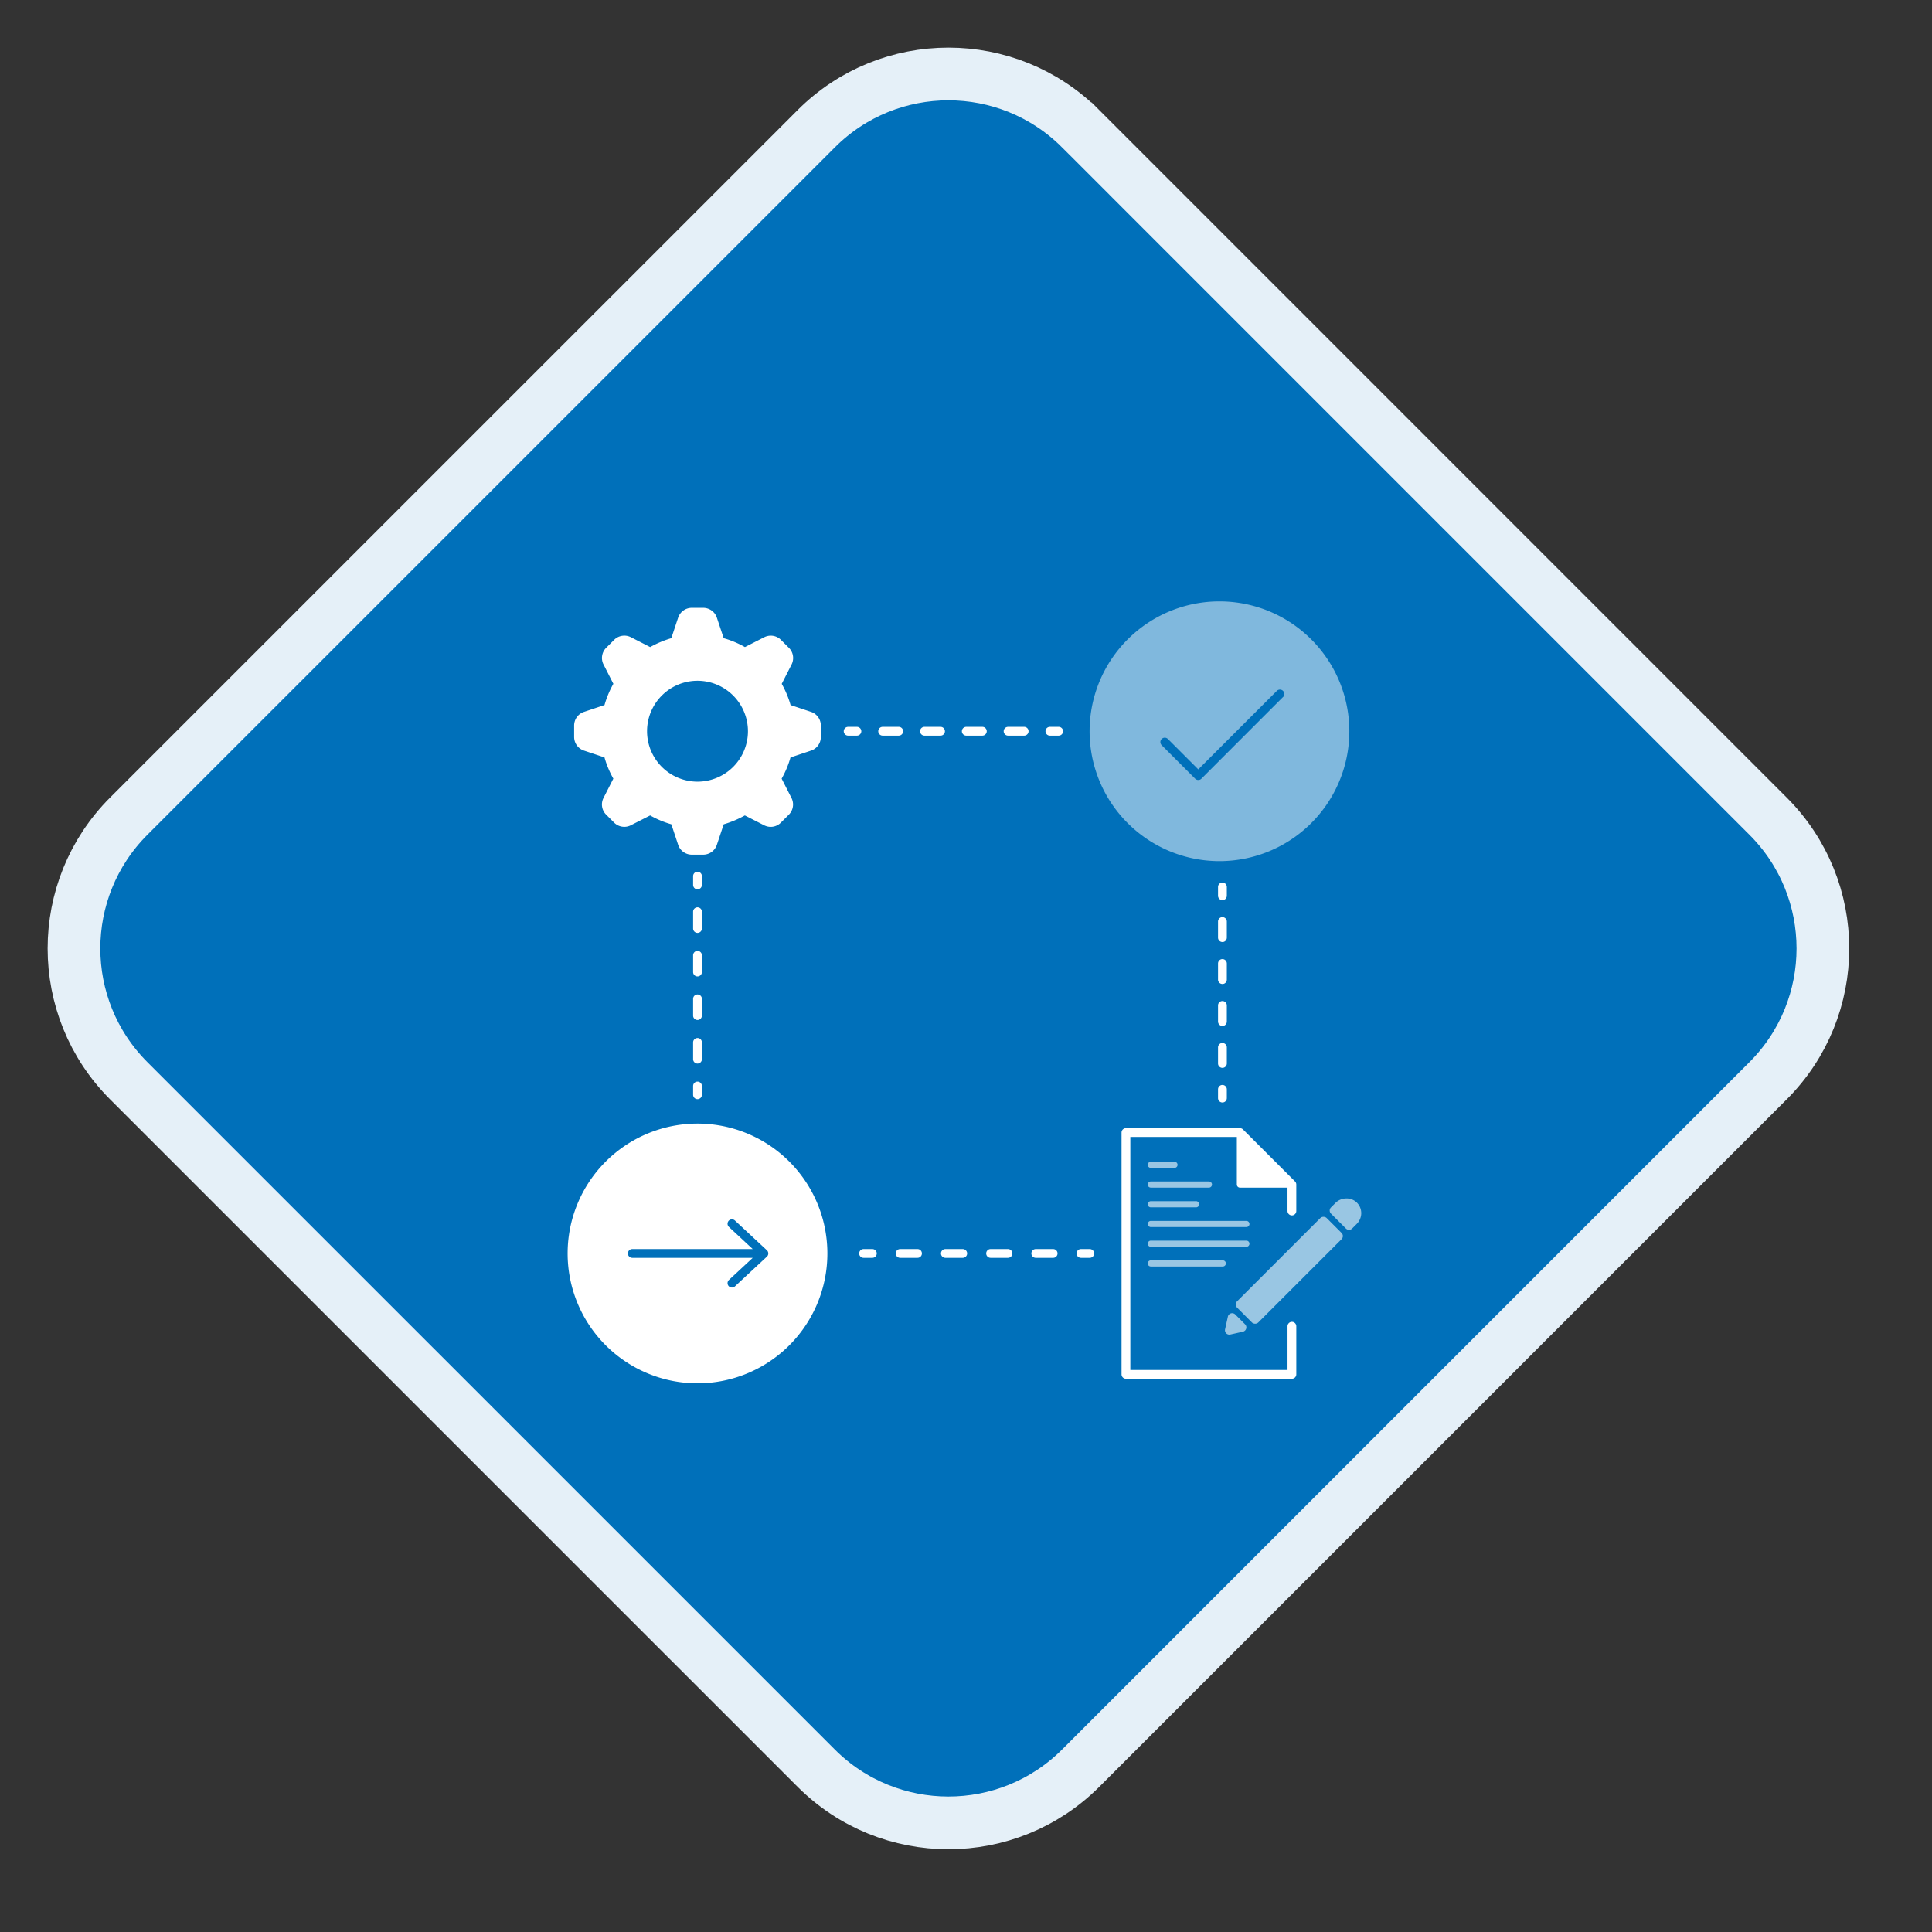 <svg xmlns="http://www.w3.org/2000/svg" viewBox="0 0 2200 2200" width="2200" height="2200">
    <rect x="0" y="0" width="2200" height="2200" fill="#333333" stroke="none"/>
    <defs>
        <style>
            .cls-0{fill:#0070ba; stroke:#e5f0f8; stroke-width:60;}
            .cls-2,.cls-3,.cls-1{fill:#fff;}
            .cls-2{opacity:0.6;}
            .cls-3{opacity:0.5;}
            .cls-4{fill:red;}
        </style>
    </defs>
    <path class="cls-0" d="m 1230.634,146.642 782.727,782.771 c 83.205,83.208 83.205,218.028 0,301.236 l -782.727,782.771 c -83.205,83.123 -218.126,83.123 -301.246,0 L 146.576,1230.649 c -83.12,-83.208 -83.12,-218.028 0,-301.236 L 929.388,146.642 c 83.12,-83.208 218.04,-83.208 301.246,0 z" />
    <g transform="translate(600,630)">
        <path class="cls-1" d="M194.26,621.63a5,5,0,0,1-5-5v-10a5,5,0,0,1,10,0v10A5,5,0,0,1,194.26,621.63Z"/>
    <path class="cls-1" d="M194.26,581.1a5,5,0,0,1-5-5V557a5,5,0,0,1,10,0V576.1A5,5,0,0,1,194.26,581.1Zm0-49.61a5,5,0,0,1-5-5V507.41a5,5,0,0,1,10,0v19.08A5,5,0,0,1,194.26,531.49Zm0-49.61a5,5,0,0,1-5-5V457.8a5,5,0,1,1,10,0v19.08A5,5,0,0,1,194.26,481.88Zm0-49.61a5,5,0,0,1-5-5V408.19a5,5,0,0,1,10,0v19.08A5,5,0,0,1,194.26,432.27Z"/>
    <path class="cls-1" d="M194.26,382.66a5,5,0,0,1-5-5v-10a5,5,0,0,1,10,0v10A5,5,0,0,1,194.26,382.66Z"/>
    <path class="cls-1" d="M792,625.43a5,5,0,0,1-5-5v-10a5,5,0,0,1,10,0v10A5,5,0,0,1,792,625.43Z"/>
    <path class="cls-1" d="M792,586a5,5,0,0,1-5-5V562.66a5,5,0,0,1,10,0V581A5,5,0,0,1,792,586Zm0-47.77a5,5,0,0,1-5-5V514.89a5,5,0,0,1,10,0v18.37A5,5,0,0,1,792,538.26Zm0-47.77a5,5,0,0,1-5-5V467.12a5,5,0,0,1,10,0v18.37A5,5,0,0,1,792,490.49Zm0-47.77a5,5,0,0,1-5-5V419.35a5,5,0,0,1,10,0v18.37A5,5,0,0,1,792,442.72Z"/>
    <path class="cls-1" d="M792,395a5,5,0,0,1-5-5V380a5,5,0,0,1,10,0v10A5,5,0,0,1,792,395Z"/>
    <path class="cls-1" d="M605.53,207.68h-10a5,5,0,0,1,0-10h10a5,5,0,0,1,0,10Z"/>
    <path class="cls-1" d="M566.23,207.68H547.92a5,5,0,0,1,0-10h18.31a5,5,0,0,1,0,10Zm-47.61,0H500.31a5,5,0,0,1,0-10h18.31a5,5,0,0,1,0,10Zm-47.61,0H452.7a5,5,0,0,1,0-10H471a5,5,0,0,1,0,10Zm-47.61,0H405.09a5,5,0,0,1,0-10H423.4a5,5,0,0,1,0,10Z"/>
    <path class="cls-1" d="M375.79,207.68h-10a5,5,0,0,1,0-10h10a5,5,0,0,1,0,10Z"/>
    <path class="cls-1" d="M393.36,802.32h-10a5,5,0,0,1,0-10h10a5,5,0,0,1,0,10Z"/>
    <path class="cls-1" d="M599.24,802.32H579.45a5,5,0,0,1,0-10h19.79a5,5,0,0,1,0,10Zm-51.47,0H528a5,5,0,0,1,0-10h19.79a5,5,0,0,1,0,10Zm-51.47,0H476.51a5,5,0,1,1,0-10H496.3a5,5,0,1,1,0,10Zm-51.47,0H425a5,5,0,0,1,0-10h19.79a5,5,0,1,1,0,10Z"/>
    <path class="cls-1" d="M640.91,802.32h-10a5,5,0,0,1,0-10h10a5,5,0,0,1,0,10Z"/>
    <path class="cls-1" d="M323.58,180.64l-23.34-7.78a110.09,110.09,0,0,0-10.08-24.15l11.2-22a16.38,16.38,0,0,0-3-19l-9.1-9.1a16.37,16.37,0,0,0-19-3l-22,11.21A109.62,109.62,0,0,0,224.08,96.7l-7.77-23.34a16.38,16.38,0,0,0-15.56-11.21h-13a16.38,16.38,0,0,0-15.56,11.21L164.44,96.7a117.67,117.67,0,0,0-24.08,10.12l-22-11.24a16.37,16.37,0,0,0-19,3l-9.11,9.1a16.36,16.36,0,0,0-3,19l11.2,22a110.09,110.09,0,0,0-10.08,24.15L65,180.64a16.37,16.37,0,0,0-11.22,15.55v13A16.38,16.38,0,0,0,65,224.72l23.34,7.78a110,110,0,0,0,10.08,24.14l-11.2,22a16.34,16.34,0,0,0,3,19l9.11,9.11a16.35,16.35,0,0,0,19,3l22-11.2a110,110,0,0,0,24.14,10.09L172.22,332a16.39,16.39,0,0,0,15.56,11.22h13A16.39,16.39,0,0,0,216.31,332l7.78-23.34a117.86,117.86,0,0,0,24.08-10.11l22,11.23a16.35,16.35,0,0,0,19-3l9.1-9.11a16.37,16.37,0,0,0,3-19l-11.2-22a109.8,109.8,0,0,0,10.08-24.14l23.34-7.78a16.37,16.37,0,0,0,11.21-15.56v-13A16.36,16.36,0,0,0,323.58,180.64Zm-71.87,22a57.45,57.45,0,1,1-57.45-57.45A57.51,57.51,0,0,1,251.71,202.68Z"/>
    <path class="cls-3" d="M788.62,54.79A147.89,147.89,0,1,0,936.51,202.68,147.89,147.89,0,0,0,788.62,54.79ZM861,163.72l-92.95,93a5,5,0,0,1-7.08,0l-38.1-38.11a5,5,0,1,1,7.07-7.07l34.57,34.57L854,156.65a5,5,0,0,1,7.07,7.07Z"/>
    <path class="cls-1" d="M871.11,754a5,5,0,0,0,5-5V718.86a5,5,0,0,0-1.46-3.54l-59.19-59.19a5,5,0,0,0-3.54-1.47H682.12a5,5,0,0,0-5,5V935a5,5,0,0,0,5,5h189a5,5,0,0,0,5-5V880.22a5,5,0,0,0-10,0V930h-179V664.66h121.3v54.2a3.5,3.5,0,0,0,3.5,3.5h54.19V749A5,5,0,0,0,871.11,754Z"/>
    <rect class="cls-2" x="796.02" y="799.42" width="144.27" height="34.09" rx="4.98" transform="translate(-323.05 853.02) rotate(-45)"/>
    <path class="cls-2" d="M945.09,739.45c-6.63-6.59-17.78-6.24-24.39.37l-5.12,5.11a5,5,0,0,0,0,7L932.65,769a5,5,0,0,0,7,0l5.13-5.13a17.61,17.61,0,0,0,5.29-11.71A16.94,16.94,0,0,0,945.09,739.45Z"/>
    <path class="cls-2" d="M800.91,889.66l14.47-3.25a5,5,0,0,0,2.43-8.38l-11.22-11.22a5,5,0,0,0-8.38,2.43L795,883.72A5,5,0,0,0,800.91,889.66Z"/>
    <path class="cls-2" d="M737.4,699.9H710.47a3.5,3.5,0,0,1,0-7H737.4a3.5,3.5,0,0,1,0,7Z"/>
    <path class="cls-2" d="M776.62,722.36H710.47a3.5,3.5,0,0,1,0-7h66.15a3.5,3.5,0,0,1,0,7Z"/>
    <path class="cls-2" d="M762,744.81H710.47a3.5,3.5,0,0,1,0-7H762a3.5,3.5,0,0,1,0,7Z"/>
    <path class="cls-2" d="M819.27,767.27H710.47a3.5,3.5,0,0,1,0-7h108.8a3.5,3.5,0,0,1,0,7Z"/>
    <path class="cls-2" d="M819.27,789.73H710.47a3.5,3.5,0,0,1,0-7h108.8a3.5,3.5,0,0,1,0,7Z"/>
    <path class="cls-2" d="M792.42,812.18H710.47a3.5,3.5,0,0,1,0-7h81.95a3.5,3.5,0,0,1,0,7Z"/>
    <path class="cls-1" d="M194.26,649.43A147.89,147.89,0,1,0,342.15,797.32,147.89,147.89,0,0,0,194.26,649.43Zm79,151.56-36.38,33.83a5,5,0,0,1-7.06-.26h0a5,5,0,0,1,.26-7.07l27.08-25.17H120a5,5,0,1,1,0-10H257.14l-27.07-25.16a5,5,0,0,1-.25-7.07h0a5,5,0,0,1,7.07-.25l36.38,33.83A5,5,0,0,1,273.27,801Z"/>
    </g>
</svg>
